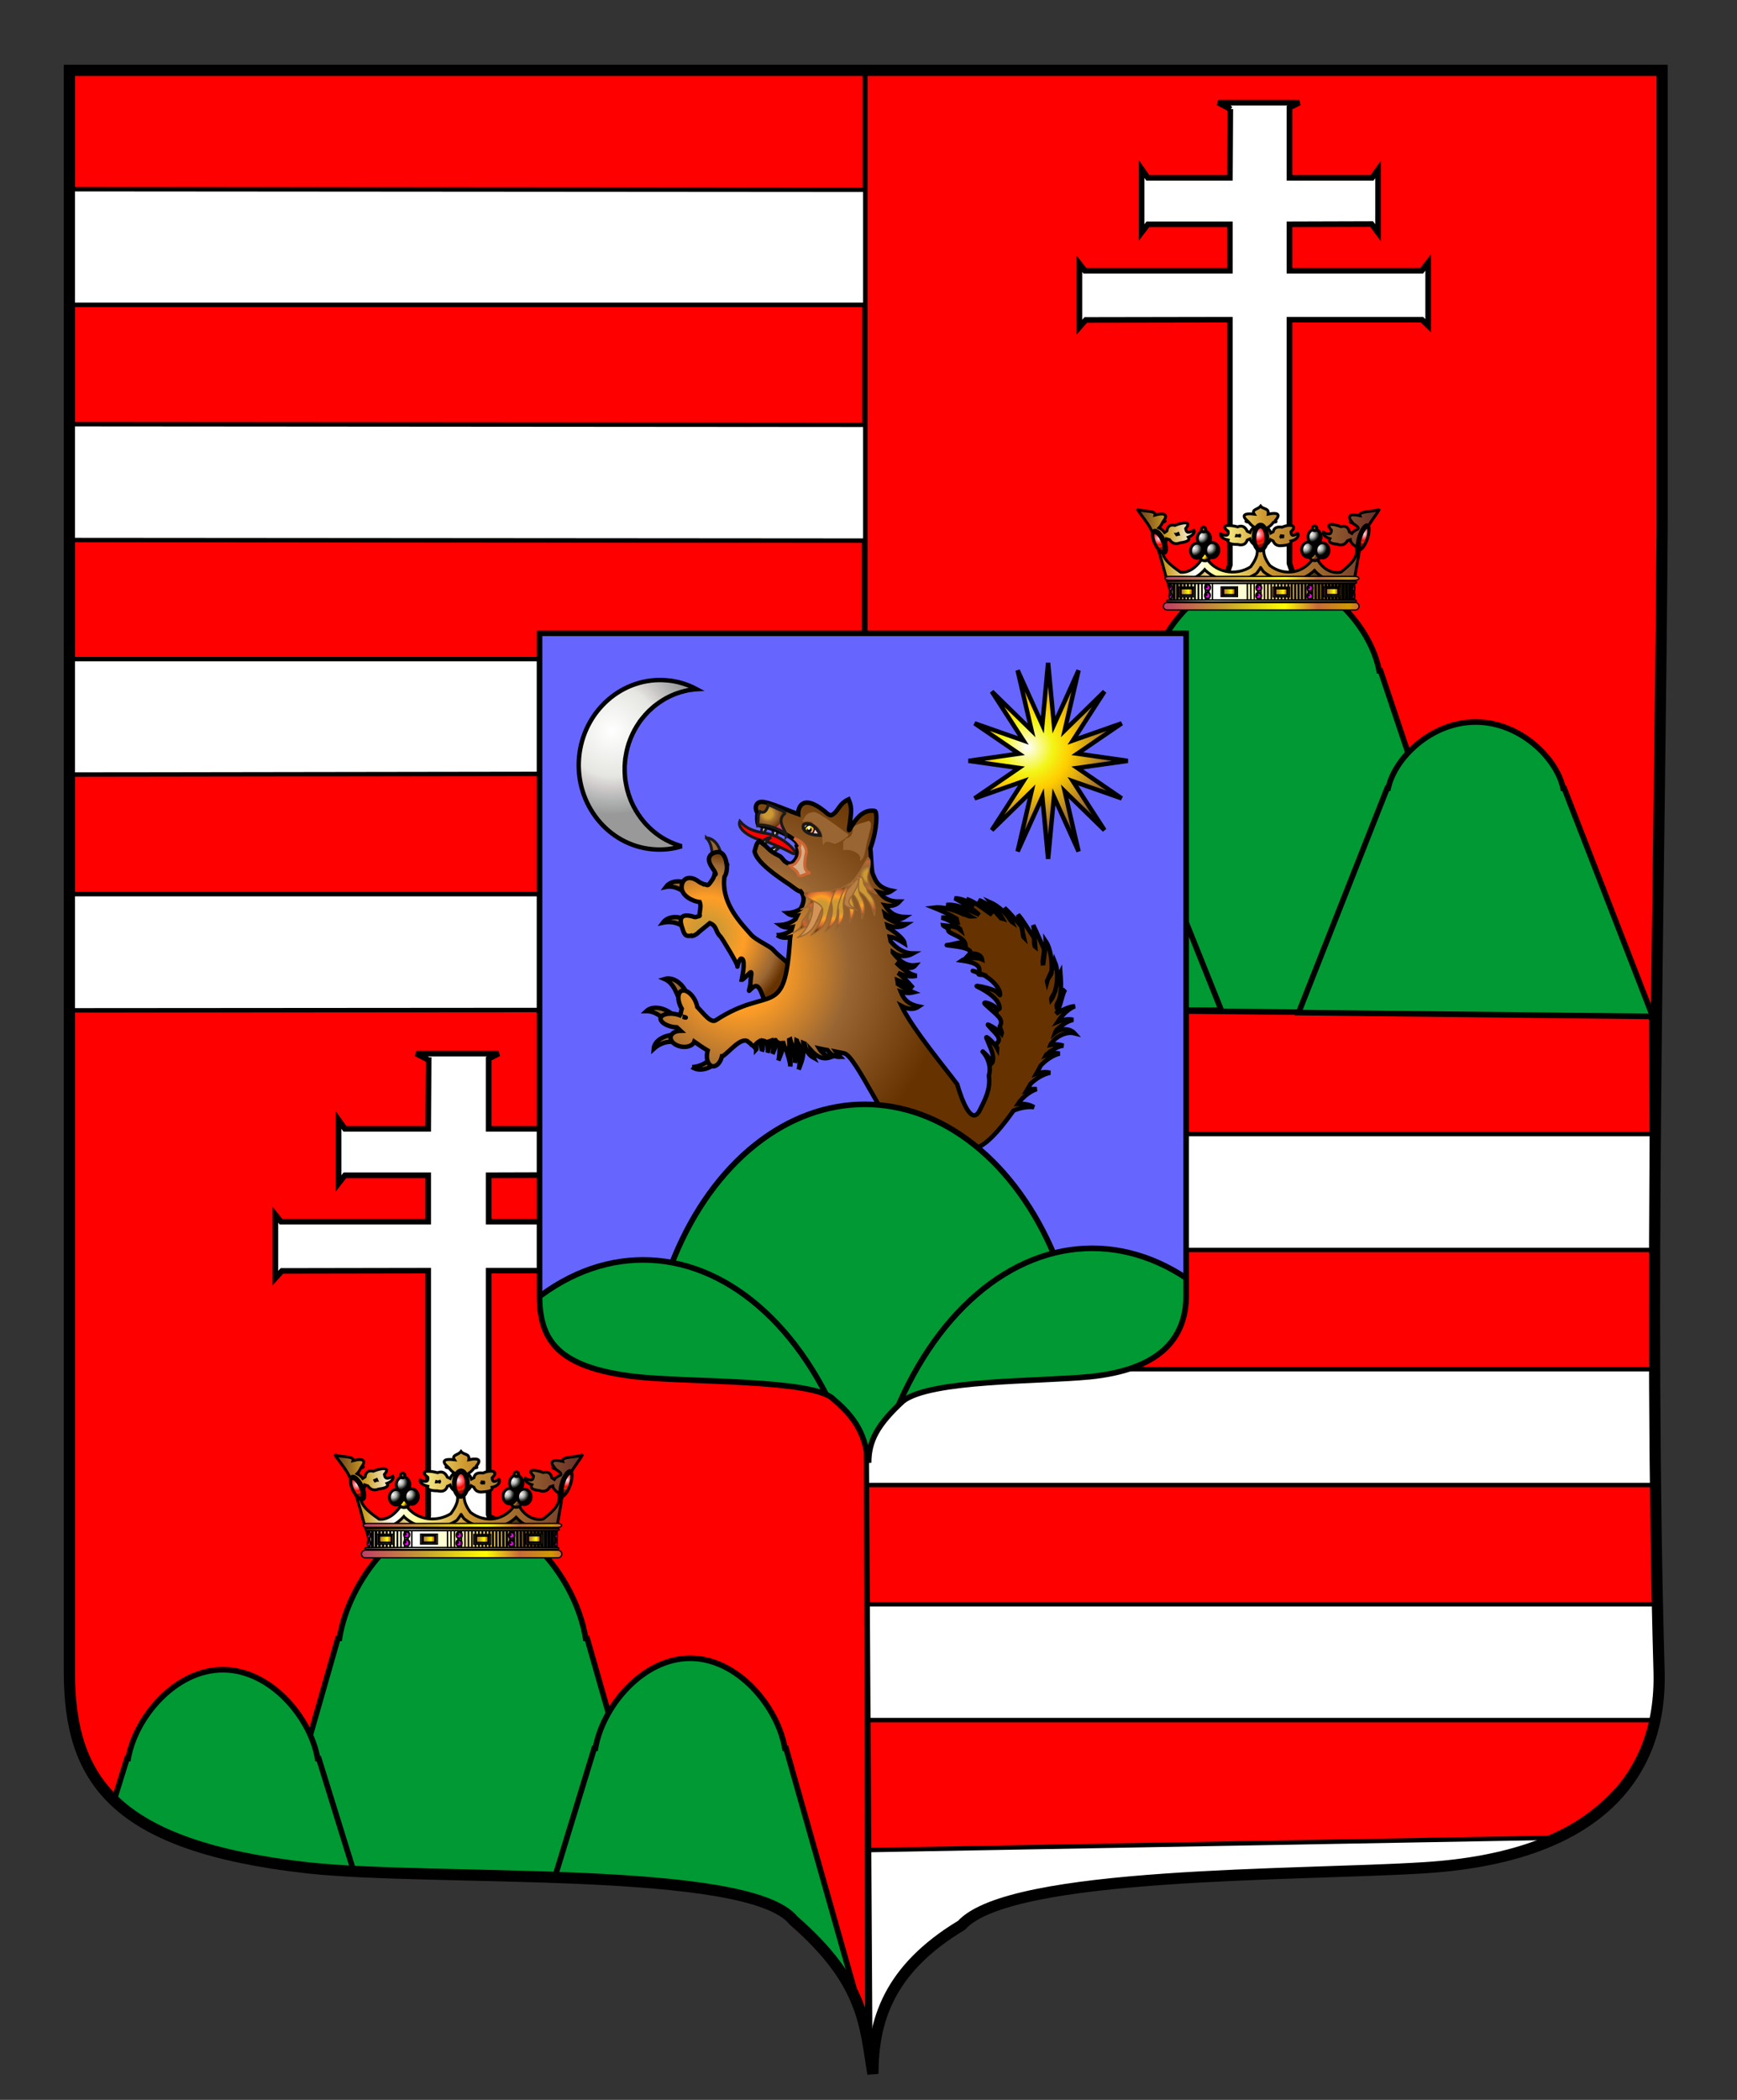 <svg style="image-rendering:optimizeQuality;text-rendering:geometricPrecision;shape-rendering:geometricPrecision" xmlns="http://www.w3.org/2000/svg" fill-rule="evenodd" height="580" width="480" xmlns:xlink="http://www.w3.org/1999/xlink" viewBox="433.333 433.333 20800 25133.333"><rect x="433.333" y="433.333" width="20800" height="25133.333" fill="#333333" stroke="none"/><defs><radialGradient id="id30" gradientUnits="userSpaceOnUse" cy="23152" cx="12857" r="117"><stop stop-color="#fff" offset="0"/><stop stop-color="#FFC4CB" offset=".102"/><stop stop-color="red" offset=".659"/><stop stop-color="#CF3600" offset=".878"/><stop stop-color="#9F0000" offset="1"/></radialGradient><radialGradient id="id31" cx="22460" xlink:href="#id30" gradientUnits="userSpaceOnUse" cy="11828" r="115"/><radialGradient id="id32" gradientUnits="userSpaceOnUse" cy="23139" cx="12874" r="142"><stop stop-color="#ff6" offset="0"/><stop stop-color="#630" offset="1"/></radialGradient><radialGradient id="id33" cx="22477" xlink:href="#id32" gradientUnits="userSpaceOnUse" cy="11815" r="139"/><radialGradient id="id34" gradientUnits="userSpaceOnUse" cy="15285" cx="18267" r="59"><stop stop-color="#fff" offset="0"/><stop stop-color="#F3F516" offset=".302"/><stop stop-color="#FCCE00" offset=".588"/><stop stop-color="#FF9E67" offset="1"/></radialGradient><radialGradient id="id35" gradientUnits="userSpaceOnUse" cy="15229" cx="18255" r="331"><stop stop-color="#fff" offset="0"/><stop stop-color="#FFCBCE" offset=".451"/><stop stop-color="#FF9A9E" offset=".82"/><stop stop-color="#FF6A64" offset=".929"/><stop stop-color="#C82D43" offset="1"/></radialGradient><radialGradient id="id36" cx="15354" xlink:href="#id32" gradientUnits="userSpaceOnUse" cy="23080" r="155"/><radialGradient id="id37" cx="24900" xlink:href="#id32" gradientUnits="userSpaceOnUse" cy="11757" r="152"/><radialGradient id="id38" cx="15368" xlink:href="#id30" gradientUnits="userSpaceOnUse" cy="23094" r="128"/><radialGradient id="id39" cx="24914" xlink:href="#id30" gradientUnits="userSpaceOnUse" cy="11771" r="125"/><radialGradient id="id40" gradientUnits="userSpaceOnUse" cy="16221" cx="18633" r="274"><stop stop-color="#c93" offset="0"/><stop stop-color="#c93" offset=".012"/><stop stop-color="#c93" offset=".122"/><stop stop-color="#c93" offset=".278"/><stop stop-color="#FF9E26" offset=".502"/><stop stop-color="#c63" offset=".78"/><stop stop-color="#630" offset="1"/></radialGradient><radialGradient id="id41" gradientUnits="userSpaceOnUse" cy="15122" cx="17778" r="190"><stop stop-color="#c93" offset="0"/><stop stop-color="#c93" offset=".012"/><stop stop-color="#c93" offset=".122"/><stop stop-color="#c93" offset=".29"/><stop stop-color="#963" offset=".549"/><stop stop-color="#963" offset=".569"/><stop stop-color="#963" offset=".588"/><stop stop-color="#630" offset=".988"/><stop stop-color="#CC4064" offset="1"/></radialGradient><radialGradient id="id42" cx="18584" xlink:href="#id40" gradientUnits="userSpaceOnUse" cy="16248" r="275"/><radialGradient id="id43" cx="18743" xlink:href="#id40" gradientUnits="userSpaceOnUse" cy="16145" r="282"/><radialGradient id="id44" cx="18418" xlink:href="#id40" gradientUnits="userSpaceOnUse" cy="16249" r="280"/><radialGradient id="id45" cx="18853" xlink:href="#id40" gradientUnits="userSpaceOnUse" cy="16088" r="287"/><radialGradient id="id46" gradientUnits="userSpaceOnUse" cy="15858" cx="18989" r="217"><stop stop-color="#c93" offset="0"/><stop stop-color="#c93" offset=".012"/><stop stop-color="#c93" offset=".122"/><stop stop-color="#c93" offset=".278"/><stop stop-color="#963" offset=".502"/><stop stop-color="#c63" offset=".78"/><stop stop-color="#630" offset="1"/></radialGradient><radialGradient id="id47" gradientUnits="userSpaceOnUse" cy="15999" cx="18974" r="331"><stop stop-color="#c93" offset="0"/><stop stop-color="#c93" offset=".012"/><stop stop-color="#c93" offset=".122"/><stop stop-color="#c93" offset=".231"/><stop stop-color="#c93" offset=".278"/><stop stop-color="#c93" offset=".369"/><stop stop-color="#c93" offset=".412"/><stop stop-color="#c93" offset=".439"/><stop stop-color="#c93" offset=".49"/><stop stop-color="#c63" offset=".78"/><stop stop-color="#630" offset="1"/></radialGradient><radialGradient id="id48" gradientUnits="userSpaceOnUse" cy="16371" cx="18370" r="224"><stop stop-color="#c93" offset="0"/><stop stop-color="#c93" offset=".012"/><stop stop-color="#FF9E26" offset=".102"/><stop stop-color="#c93" offset=".122"/><stop stop-color="#c93" offset=".278"/><stop stop-color="#963" offset=".51"/><stop stop-color="#c63" offset=".78"/><stop stop-color="#630" offset="1"/></radialGradient><radialGradient id="id49" gradientUnits="userSpaceOnUse" cy="16997" cx="17436" r="2480"><stop stop-color="#fc0" offset="0"/><stop stop-color="#FF9E26" offset=".188"/><stop stop-color="#963" offset=".529"/><stop stop-color="#630" offset="1"/></radialGradient><radialGradient id="id50" gradientUnits="userSpaceOnUse" cy="16571" cx="17048" r="1011"><stop stop-color="#c93" offset="0"/><stop stop-color="#c93" offset=".071"/><stop stop-color="#c93" offset=".141"/><stop stop-color="#FF9E26" offset=".451"/><stop stop-color="#963" offset=".839"/><stop stop-color="#630" offset=".988"/><stop stop-color="#630" offset="1"/></radialGradient><radialGradient id="id51" gradientUnits="userSpaceOnUse" cy="14131" cx="15909" r="1015"><stop stop-color="#fff" offset="0"/><stop stop-color="#E5E5E1" offset=".541"/><stop stop-color="#CCC8C8" offset=".69"/><stop stop-color="#B2B4B4" offset=".82"/><stop stop-color="#999" offset=".988"/><stop stop-color="#999" offset="1"/></radialGradient><radialGradient id="id52" gradientUnits="userSpaceOnUse" cy="23029" cx="13389" r="29"><stop stop-color="#fff" offset="0"/><stop stop-color="#F3F516" offset=".169"/><stop stop-color="#FCCE00" offset=".322"/><stop stop-color="#633" offset="1"/></radialGradient><radialGradient id="id53" cx="14727" xlink:href="#id52" gradientUnits="userSpaceOnUse" cy="23353" r="59"/><radialGradient id="id54" cx="14749" xlink:href="#id52" gradientUnits="userSpaceOnUse" cy="23012" r="29"/><radialGradient id="id55" cx="22980" xlink:href="#id52" gradientUnits="userSpaceOnUse" cy="11707" r="29"/><radialGradient id="id56" cx="24287" xlink:href="#id52" gradientUnits="userSpaceOnUse" cy="12024" r="58"/><radialGradient id="id57" cx="24309" xlink:href="#id52" gradientUnits="userSpaceOnUse" cy="11691" r="29"/><radialGradient id="id58" gradientUnits="userSpaceOnUse" cy="23365" cx="13394" r="59"><stop stop-color="#fff" offset="0"/><stop stop-color="#F3F516" offset=".302"/><stop stop-color="#FCCE00" offset=".588"/><stop stop-color="#633" offset="1"/></radialGradient><radialGradient id="id59" cx="22985" xlink:href="#id58" gradientUnits="userSpaceOnUse" cy="12036" r="58"/><radialGradient id="id60" gradientUnits="userSpaceOnUse" cy="23789" cx="13161" r="82"><stop stop-color="#fff" offset="0"/><stop stop-color="#CFFFD5" offset=".129"/><stop stop-color="#8FFF9A" offset=".349"/><stop stop-color="#5BCE62" offset=".49"/><stop stop-color="#063" offset="1"/></radialGradient><radialGradient id="id61" cx="13683" xlink:href="#id60" gradientUnits="userSpaceOnUse" cy="23788" r="82"/><radialGradient id="id62" cx="14320" xlink:href="#id60" gradientUnits="userSpaceOnUse" cy="23791" r="82"/><radialGradient id="id63" cx="14944" xlink:href="#id60" gradientUnits="userSpaceOnUse" cy="23787" r="82"/><radialGradient id="id64" cx="22757" xlink:href="#id60" gradientUnits="userSpaceOnUse" cy="12450" r="81"/><radialGradient id="id65" cx="23267" xlink:href="#id60" gradientUnits="userSpaceOnUse" cy="12449" r="81"/><radialGradient id="id66" cx="23890" xlink:href="#id60" gradientUnits="userSpaceOnUse" cy="12452" r="81"/><radialGradient id="id67" cx="24499" xlink:href="#id60" gradientUnits="userSpaceOnUse" cy="12448" r="81"/><radialGradient id="id68" gradientUnits="userSpaceOnUse" cy="23272" cx="13290" r="93"><stop stop-color="#fff" offset="0"/><stop stop-color="#E5E5E1" offset=".129"/><stop stop-color="#CCC8C8" offset=".29"/><stop stop-color="#B2B4B4" offset=".439"/><stop stop-color="#464D43" offset=".749"/><stop offset="1"/></radialGradient><radialGradient id="id69" cx="13373" xlink:href="#id68" gradientUnits="userSpaceOnUse" cy="23121" r="93"/><radialGradient id="id70" cx="13475" xlink:href="#id68" gradientUnits="userSpaceOnUse" cy="23264" r="93"/><radialGradient id="id71" cx="14651" xlink:href="#id68" gradientUnits="userSpaceOnUse" cy="23259" r="93"/><radialGradient id="id72" cx="14728" xlink:href="#id68" gradientUnits="userSpaceOnUse" cy="23103" r="93"/><radialGradient id="id73" cx="14825" xlink:href="#id68" gradientUnits="userSpaceOnUse" cy="23267" r="93"/><radialGradient id="id74" cx="22883" xlink:href="#id68" gradientUnits="userSpaceOnUse" cy="11945" r="91"/><radialGradient id="id75" cx="22964" xlink:href="#id68" gradientUnits="userSpaceOnUse" cy="11798" r="91"/><radialGradient id="id76" cx="23064" xlink:href="#id68" gradientUnits="userSpaceOnUse" cy="11937" r="91"/><radialGradient id="id77" cx="24213" xlink:href="#id68" gradientUnits="userSpaceOnUse" cy="11932" r="91"/><radialGradient id="id78" cx="24288" xlink:href="#id68" gradientUnits="userSpaceOnUse" cy="11779" r="91"/><radialGradient id="id79" cx="24383" xlink:href="#id68" gradientUnits="userSpaceOnUse" cy="11940" r="91"/><radialGradient id="id80" gradientUnits="userSpaceOnUse" cy="14326" cx="20886" r="1173"><stop stop-color="#fff" offset="0"/><stop stop-color="#F3F516" offset=".259"/><stop stop-color="#fc0" offset=".439"/><stop stop-color="#963" offset=".851"/><stop stop-color="#330" offset="1"/></radialGradient><radialGradient id="id81" cx="14061" xlink:href="#id32" gradientUnits="userSpaceOnUse" cy="23089" r="164"/><radialGradient id="id82" cx="23636" xlink:href="#id32" gradientUnits="userSpaceOnUse" cy="11766" r="160"/><radialGradient id="id83" cx="14071" xlink:href="#id30" gradientUnits="userSpaceOnUse" cy="23100" r="136"/><radialGradient id="id84" cx="23646" xlink:href="#id30" gradientUnits="userSpaceOnUse" cy="11776" r="133"/><linearGradient id="id8" y2="23918" gradientUnits="userSpaceOnUse" x2="15275" y1="23918" x1="12955"><stop stop-color="#623620" offset="0"/><stop stop-color="#CC9E20" offset=".122"/><stop stop-color="#fff" offset=".239"/><stop stop-color="#CF9A30" offset=".522"/><stop stop-color="#662D29" offset="1"/></linearGradient><linearGradient id="id9" y2="23690" xlink:href="#id8" gradientUnits="userSpaceOnUse" x2="15279" y1="23690" x1="12960"/><linearGradient id="id10" y2="12576" xlink:href="#id8" gradientUnits="userSpaceOnUse" x2="24823" y1="12576" x1="22556"/><linearGradient id="id11" y2="12353" xlink:href="#id8" gradientUnits="userSpaceOnUse" x2="24827" y1="12353" x1="22560"/><linearGradient id="id12" y2="23280" gradientUnits="userSpaceOnUse" x2="15561" y1="23280" x1="12590"><stop stop-color="#623620" offset="0"/><stop stop-color="#CC9E20" offset=".122"/><stop stop-color="#fff" offset=".239"/><stop stop-color="#ff9" offset=".329"/><stop stop-color="#CF9A30" offset=".522"/><stop stop-color="#662D29" offset="1"/></linearGradient><linearGradient id="id13" y2="11953" xlink:href="#id12" gradientUnits="userSpaceOnUse" x2="25102" y1="11953" x1="22199"/><linearGradient id="id14" y2="23395" gradientUnits="userSpaceOnUse" x2="15145" y1="23395" x1="13069"><stop stop-color="#DBCE6A" offset="0"/><stop stop-color="#CC9E20" offset=".122"/><stop stop-color="#fff" offset=".239"/><stop stop-color="#ff9" offset=".329"/><stop stop-color="#CF9A30" offset=".522"/><stop offset="1"/></linearGradient><linearGradient id="id15" y2="12065" xlink:href="#id14" gradientUnits="userSpaceOnUse" x2="24696" y1="12065" x1="22668"/><linearGradient id="id16" y2="23806" gradientUnits="userSpaceOnUse" x2="15255" y1="23806" x1="13003"><stop stop-color="#D59700" offset="0"/><stop stop-color="#FDFFCB" offset=".122"/><stop stop-color="#fff" offset=".251"/><stop stop-color="#FDFFCB" offset=".412"/><stop stop-color="#E4BF4E" offset=".651"/><stop stop-color="#C89A20" offset=".812"/><stop stop-color="#9C6400" offset="1"/></linearGradient><linearGradient id="id17" y2="12467" xlink:href="#id16" gradientUnits="userSpaceOnUse" x2="24803" y1="12467" x1="22603"/><linearGradient id="id18" y2="23983" gradientUnits="userSpaceOnUse" x2="12912" y1="23983" x1="15311"><stop stop-color="#CF643D" offset="0"/><stop stop-color="#CF9A00" offset=".051"/><stop stop-color="#C86A3A" offset=".212"/><stop stop-color="#ff0" offset=".38"/><stop stop-color="#C59E30" offset=".69"/><stop stop-color="#C24064" offset=".988"/><stop stop-color="#C24764" offset="1"/></linearGradient><linearGradient id="id19" y2="23641" xlink:href="#id18" gradientUnits="userSpaceOnUse" x2="12933" y1="23641" x1="15309"/><linearGradient id="id20" y2="23807" xlink:href="#id18" gradientUnits="userSpaceOnUse" x2="13098" y1="23807" x1="13299"/><linearGradient id="id21" y2="23805" xlink:href="#id18" gradientUnits="userSpaceOnUse" x2="13620" y1="23805" x1="13821"/><linearGradient id="id22" y2="23808" xlink:href="#id18" gradientUnits="userSpaceOnUse" x2="14258" y1="23808" x1="14459"/><linearGradient id="id23" y2="23804" xlink:href="#id18" gradientUnits="userSpaceOnUse" x2="14881" y1="23804" x1="15082"/><linearGradient id="id24" y2="12640" xlink:href="#id18" gradientUnits="userSpaceOnUse" x2="22514" y1="12640" x1="24858"/><linearGradient id="id25" y2="12306" xlink:href="#id18" gradientUnits="userSpaceOnUse" x2="22534" y1="12306" x1="24856"/><linearGradient id="id26" y2="12467" xlink:href="#id18" gradientUnits="userSpaceOnUse" x2="22696" y1="12467" x1="22892"/><linearGradient id="id27" y2="12466" xlink:href="#id18" gradientUnits="userSpaceOnUse" x2="23206" y1="12466" x1="23402"/><linearGradient id="id28" y2="12469" xlink:href="#id18" gradientUnits="userSpaceOnUse" x2="23829" y1="12469" x1="24026"/><linearGradient id="id29" y2="12465" xlink:href="#id18" gradientUnits="userSpaceOnUse" x2="24438" y1="12465" x1="24635"/><style>.str3,.str4,.str7{stroke:#000;stroke-width:15}.str4,.str7{stroke:#963}.str4{stroke:#000}.str2,.str6{stroke:#000;stroke-width:34}.str6{stroke:#191919}.str0{stroke:#000;stroke-width:53}.str1,.str5{stroke:#000;stroke-width:67}.str5{stroke-width:134}.fil1{fill:none}.fil7{fill:#000}.fil2{fill:#093}.fil71{fill:#963}.fil20{fill:#cc3}.fil0{fill:red}.fil21{fill:#f0f}.fil3{fill:#fff}</style></defs><g id="Warstwa_x0020_1" transform="translate(-8150 -4950)"><defs><clipPath id="id0"><path d="M28487 11702c-33 4563-164 9126-37 13689 35 1291-800 2220-2806 2347-1510 96-4962 41-5547 689-876 527-1060 1146-1061 1778-97-568-87-1085-950-1835-538-671-4325-463-5829-632-2314-261-2843-1056-2843-2347V6226h19073v5476z"/></clipPath><mask id="id1"><defs><radialGradient id="id2" gradientUnits="userSpaceOnUse" cy="10258" cx="12505" r="40123"><stop stop-opacity="0" stop-color="#fff" offset="0"/><stop stop-opacity=".502" stop-color="#fff" offset=".659"/><stop stop-color="#fff" offset="1"/></radialGradient></defs><path fill="url(#id2)" d="M9485 6251h19073v23899H9485z"/></mask></defs><path fill="#fff" d="M28487 11702c-33 4563-164 9126-37 13689 35 1291-800 2220-2806 2347-1510 96-4962 41-5547 689-876 527-1060 1146-1061 1778-97-568-87-1085-950-1835-538-671-4325-463-5829-632-2314-261-2843-1056-2843-2347V6226h19073v5476z"/><g style="clip-path:url(#id0)"><path class="fil0 str0" d="M18925 25971h11914c76 0 139 55 139 122v1183c0 67-118 37-167 38l-11899 214c-76 1-127-185-127-252v-1183c0-67 63-122 140-122zM18841 20344h12163v1427H18841zM18869 23158h12122v1427H18869zM18950 17465h11957v1492H18950z"/><path class="fil0 str0" d="m18931 17469-9565 7-29 8782c1655 3732 9114-663 9668 3756l-74-12545zM28315 6217h-9333c-20 0-37 18-37 40v11166c0 22 17 40 37 40h9556c21 0-51 5-51-18V6257c0-22-151-40-172-40z"/><path class="fil1 str0" d="m18944 17462 9409 7 74 8604c-1656 3732-8903-284-9457 4134l-26-12745z"/><path class="fil0 str0" d="m6936 6219 12003 9v1427l-12003-9V6219zM6923 9032h12012v1436l-12012-9V9032zM6909 11845l12022 9v1418H6909v-1427zM6896 14658l12031-18v1445H6896v-1427z"/><path class="fil2 str1" d="M23737 12233c-686 0-1258 637-1361 1180h-16l-1378 4053 5511 56-1378-4109h-16c-103-543-675-1180-1362-1180zM14122 23492c-743 0-1363 809-1474 1500h-18l-1491 5223h5967l-1492-5223h-18c-111-691-730-1500-1474-1500z"/><path class="fil2 str1" d="M21088 14070c-529 0-969 409-1048 758h-13l-1060 2638 4241 9-1060-2647h-13c-79-349-519-758-1047-758zM11252 25368c-572 0-1049 574-1134 1064h-14l-1148 3705h4593l-1148-3705h-14c-85-490-562-1064-1135-1064zM26254 14025c-529 0-969 428-1048 793h-12l-1060 2685 4240 46-1060-2731h-13c-78-365-519-793-1047-793zM16848 25231c-573 0-1050 582-1135 1078h-14l-1148 3754 4469-136-1024-3618h-14c-85-496-562-1078-1134-1078z"/><path class="fil3 str1" d="m13716 18071-5 823h-998l-75-106v759l76-97h997v556h-1763l-67-84v759l78-86 1752-3v2935l-84 243h899l-91-261v-2917h1611l75 73v-759l-77 100h-1609v-556l999-3 78 105v-759l-73 101h-1004v-839l120-61h-988l149 77zM23316 6689l-5 823h-983l-74-106v759l75-97h982v556h-1737l-65-84v759l76-86 1726-3v2934l-83 244h886l-90-261V9210h1587l74 72v-758l-77 100h-1584v-556l984-3 77 104v-758l-72 101h-989v-840l118-60h-973l147 77z"/><path class="str2" d="M12870 23355c0 1 1 1 1 2-27-93-56-181-86-263-43-114-139-215-195-303 44 38 240 12 220 75 126-34 156 1 108 68 26 6 25 8-14 22-9 18-24 46-45 66 27 13 51 33 68 57l28-19c10-66 48-79 99-68 70-30 221-64 132 39 8 61 44 53 101 22 9 16 5 56-69 85 24 33-9 56-99 67-62 26-102 4-131-38l-36-11c0 36-18 68-47 88-34 145 94 234 218 322 93 9 197-46 295-213 110 229 388 260 564 147 63-86 108-173 64-262-35-16-62-45-73-80l-32 14c-16 46-49 72-118 55-91 0-130-19-117-55-81-19-97-57-92-74 65 24 102 27 92-34-118-90 40-76 117-54 47-18 88-10 118 54l33 15c9-26 27-49 51-64-27-17-51-43-64-60-44-9-45-11-22-20-66-59-47-97 86-80-38-59 48-56 79-99 33 43 106 21 93 99 141-30 144 17 86 80-7 7 44 11-22 20-17 22-35 43-64 60l-9 9c19 16 34 37 41 62l29-15c12-58 57-63 109-57 101-44 195-22 109 57 2 61 36 49 83 18 16 19 5 77-83 95 12 33-27 51-109 56-58 8-92-14-109-56l-33-18c-13 34-41 61-76 74-25 89 13 170 68 244 166 130 428 115 558-131 53 149 186 240 314 211 108-86 224-178 182-313-31-18-64-47-68-83l-35 12c-26 43-64 66-128 43-90-9-109-34-88-69-76-26-87-61-78-77 59 29 95 34 98-27-97-100 44-70 116-42 50-13 89-1 104 64l30 19c15-26 48-41 75-54 21-24-46-54-62-71-40-12-41-14-16-21-53-65-26-101 102-72-24-62 199-43 240-82-41 84-144 187-177 302-24 82-63 176-83 268 3-5 5-10 7-15l-81 456-2226 2-43-149h-4c-17-65-35-128-52-190l-32-110z" style="fill:url(#id12)"/><path class="str2" d="m14100 23145-13-5-1-1-1-1-2-1-1-1-1-1-1-1h-1l-1-1v-1l-1-1-1-1v-1l-1-1v-1l-2-7 2-6v-1l1-1 40-10 4 3 1 1v1h1l1 1v1h1v1l1 1v1l1 1v2l2 6-2 7-1 1v1l-1 1-1 1v1l-1 1-1 1-1 1h-1l-1 1-2 1-1 1h-1l-1 1-13 5zm-252-28-2 5-10-2h-6l17-6 1 3zm-24 3h-14l1-4 13 4zm528 13 4-13 20 2 1 2-1 9h-3l-15 1h-5l-1-1zm-247 376 3 5 6 9 5 8 6 8 15 21 31 23 21 14 22 13 22 11 23 11 23 9 23 8 24 7 24 6 25 4 25 3 25 2h25l25-1 25-2 25-4 25-5 25-7 25-8 24-9 24-12 24-12 23-14 22-16 22-17 20-19 2-2 2 2 12 13 12 12 13 12 13 11 14 11 14 10 15 9 15 9 15 8 16 7 16 6 16 6 17 5 17 4 17 4 17 2 18 2h36l18-2 17-2 41-8 10-8-7 40-2057 2-12-40 16 12 41 3h27l14-1 13-1 14-2 14-3 14-3 14-4 13-5 14-5 13-6 13-6 13-7 13-8 13-8 13-9 12-9 12-10 12-10 12-11 12-12 12-12 6-7 3 4 21 19 21 17 22 15 22 14 24 13 23 11 24 10 25 9 24 7 25 6 25 4 26 4 25 2 25 1 25-1 25-1 25-3 25-4 24-5 25-6 24-7 23-8 23-10 23-11 22-12 37-22 19-26 6-9 7-9 6-9 6-10 6-8zm-1033-408 20-9 4 9h-3l-17 7-4-7z" style="fill:url(#id14)"/><path class="str3" style="fill:url(#id16)" d="M13003 23705h2252v202h-2252z"/><path class="fil7 str3" d="M12989 23704h21v200h-21z"/><path class="fil7 str4" d="M13052 23704h-19v199h19v-199zM13093 23704h-16v199h16v-199zM13135 23704h-15v199h15v-199zM13177 23705h-13v198h13v-198zM13219 23705h-11v198h11v-198zM13261 23705h-9v198h9v-198zM13303 23705h-8v198h8v-198zM13345 23706h-6v197h6v-197zM13387 23706h-4v197h4v-197zM13429 23706h-2v197h2v-197zM13471 23707v196-196zM13513 23707h2v196h-2z"/><path class="fil7 str3" d="M15225 23912h26l-1-201h-26l1 201z"/><path class="fil7 str4" d="M15183 23912h26c0-67-1-134-1-202h-25v202zM15142 23912h25c-1-68-1-135-1-202h-25c1 67 1 135 1 202zM15101 23911h23v-201h-24c0 67 0 134 1 201zM15059 23911h23c0-67 0-134-1-201h-22v201zM15018 23911h22c0-67-1-134-1-201h-22c1 67 1 134 1 201zM14977 23911h21c-1-67-1-134-1-201h-21c0 67 1 134 1 201zM14936 23911h19v-202h-20c0 67 0 135 1 202zM14894 23911h19c0-68 0-135-1-202h-19c1 67 1 134 1 202zM14853 23910h18c0-67-1-134-1-201h-18c0 67 1 134 1 201zM14812 23910h17c-1-67-1-134-1-201h-17c0 67 0 134 1 201zM14770 23910h17c-1-67-1-134-1-201h-17c1 67 1 134 1 201zM14729 23910h15c0-67 0-134-1-202h-15c0 68 1 135 1 202zM14688 23910h14c0-67-1-135-1-202h-14c0 67 0 135 1 202zM14646 23910h14c0-68-1-135-1-202h-13v202zM14605 23909h13c-1-67-1-134-1-201h-13c0 67 1 134 1 201zM14564 23909h11c0-67 0-134-1-201h-11c0 67 0 134 1 201zM14522 23909h11c0-67 0-134-1-201h-10v201zM14481 23909h10c0-67-1-134-1-202h-10c1 68 1 135 1 202zM14440 23909h9c-1-67-1-135-1-202h-9c0 67 0 135 1 202zM14398 23908h8v-201h-8v201zM14357 23908h7c0-67 0-134-1-201h-7c1 67 1 134 1 201zM14316 23908h6c0-67-1-134-1-201h-6c0 67 1 134 1 201zM14274 23908h6c-1-67-1-134-1-201h-5v201zM14233 23908h4v-202h-5c1 68 1 135 1 202zM14192 23908h3c0-68 0-135-1-202h-3c0 67 1 134 1 202zM14151 23907h2c0-67-1-134-1-201h-2c0 67 0 134 1 201zM14109 23907h2c-1-67-1-134-1-201h-2c1 67 1 134 1 201zM14068 23907v-201h-1c0 67 1 134 1 201zM14027 23907h-1c0-67 0-134-1-202h1c0 68 0 135 1 202zM13985 23907h-1c0-67-1-135-1-202h1c1 67 1 135 1 202zM13944 23907h-2l-1-202h2l1 202z"/><path class="str3" style="fill:url(#id21)" d="M13620 23746h201v118h-201z"/><path class="str3" style="fill:url(#id22)" d="M14258 23749h201v118h-201z"/><path class="str3" style="fill:url(#id23)" d="M14881 23745h201v118h-201z"/><path class="str3" style="fill:url(#id20)" d="M13098 23747h201v118h-201z"/><path class="str3" d="M13638 23758h165v92h-165v-92zm13 9h139v73h-139v-73zm-13-9 13 9m-13 83 13-10m152 10-13-10m13-82-13 9m7-5" style="fill:url(#id61)"/><path class="str3" d="M14276 23761h165v92h-165v-92zm13 9h139v73h-139v-73zm-13-9 13 9m-13 83 13-10m152 10-13-10m13-82-13 9m7-5" style="fill:url(#id62)"/><path class="str3" d="M14899 23757h165v92h-165v-92zm13 9h140v73h-140v-73zm-13-9 13 9m-13 83 13-10m152 10-12-10m12-82-12 9m6-5" style="fill:url(#id63)"/><path class="str3" d="M13116 23759h165v92h-165v-92zm13 9h140v74h-140v-74zm-13-9 13 9m-13 83 13-9m152 9-12-9m12-83-12 9m6-5" style="fill:url(#id60)"/><path class="str3" d="M12972 23678h2295c7 0 12 2 12 4v15c0 2-5 4-12 4h-2295c-7 0-12-2-12-4v-15c0-2 5-4 12-4z" style="fill:url(#id9)"/><path class="str3" d="M12968 23906h2294c7 0 13 2 13 4v15c0 2-6 4-13 4h-2294c-7 0-13-2-13-4v-15c0-2 6-4 13-4z" style="fill:url(#id8)"/><path class="str3" d="M12957 23938h2309c24 0 45 20 45 45s-21 46-45 46h-2309c-24 0-45-21-45-46s21-45 45-45z" style="fill:url(#id18)"/><path class="str3" d="M12978 23617h2286c25 0 45 11 45 24s-20 24-45 24h-2286c-25 0-45-11-45-24s20-24 45-24z" style="fill:url(#id19)"/><ellipse cy="23753" cx="13454" rx="36" class="fil20 str3" ry="41"/><ellipse cy="23758" cx="13001" rx="19" class="fil20 str3" ry="41"/><ellipse cy="23757" cx="14082" rx="36" class="fil20 str3" ry="41"/><ellipse cy="23761" cx="14709" rx="36" class="fil20 str3" ry="41"/><ellipse cy="23759" cx="15242" rx="16" class="fil20 str3" ry="41"/><ellipse cy="23850" cx="13453" rx="36" class="fil20 str3" ry="41"/><ellipse cy="23854" cx="13000" rx="19" class="fil20 str3" ry="41"/><ellipse cy="23853" cx="14080" rx="36" class="fil20 str3" ry="41"/><ellipse cy="23857" cx="14708" rx="36" class="fil20 str3" ry="41"/><ellipse cy="23855" cx="15241" rx="16" class="fil20 str3" ry="41"/><ellipse cy="23754" cx="13454" rx="29" class="fil21 str3" ry="34"/><ellipse cy="23759" cx="13000" rx="16" class="fil21 str3" ry="34"/><ellipse cy="23758" cx="14081" rx="29" class="fil21 str3" ry="34"/><ellipse cy="23761" cx="14709" rx="29" class="fil21 str3" ry="34"/><ellipse cy="23760" cx="15242" rx="13" class="fil21 str3" ry="34"/><ellipse cy="23851" cx="13452" rx="29" class="fil21 str3" ry="34"/><ellipse cy="23855" cx="13000" rx="16" class="fil21 str3" ry="34"/><ellipse cy="23854" cx="14080" rx="29" class="fil21 str3" ry="34"/><ellipse cy="23858" cx="14707" rx="29" class="fil21 str3" ry="34"/><ellipse cy="23856" cx="15241" rx="13" class="fil21 str3" ry="34"/><ellipse cy="23746" cx="13442" rx="5" class="fil3 str4" ry="9"/><ellipse cy="23750" cx="12994" rx="3" class="fil3 str4" ry="9"/><ellipse cy="23749" cx="14069" rx="5" class="fil3 str4" ry="9"/><ellipse cy="23753" cx="14697" rx="5" class="fil3 str4" ry="9"/><ellipse cy="23751" cx="15237" rx="2" class="fil3 str4" ry="9"/><ellipse cy="23842" cx="13440" rx="5" class="fil3 str4" ry="9"/><ellipse cy="23847" cx="12993" rx="3" class="fil3 str4" ry="9"/><ellipse cy="23846" cx="14068" rx="5" class="fil3 str4" ry="9"/><ellipse cy="23849" cx="14695" rx="5" class="fil3 str4" ry="9"/><ellipse cy="23848" cx="15236" rx="2" class="fil3 str4" ry="9"/><path class="str2" d="M14102 22977c-50 2-90 78-90 168s41 162 90 160c50-2 90-78 90-168s-41-162-90-160z" style="fill:url(#id81)"/><path class="str2" d="M15412 22985c-29-8-76 55-104 140s-27 161 2 169c29 7 76-56 104-141s27-161-2-168z" style="fill:url(#id36)"/><path class="str2" d="M12805 23052c34-7 90 51 123 129 34 77 33 147-2 154s-90-51-124-129c-33-78-32-147 3-154z" style="fill:url(#id32)"/><path class="str2" d="M14101 23010c-37 2-67 64-67 139 0 74 31 134 68 132 37-1 67-64 67-138 0-75-31-135-68-133z" style="fill:url(#id83)"/><path class="str2" d="M15414 23015c-22-6-59 47-82 118-23 70-24 132-2 138 21 6 58-47 81-118 23-70 25-132 3-138z" style="fill:url(#id38)"/><path class="str2" d="M12802 23080c26-6 70 43 98 107 28 65 29 122 3 127s-70-43-98-108c-27-64-29-121-3-126z" style="fill:url(#id30)"/><ellipse cy="23378" cx="14766" rx="59" class="str2" ry="46" style="fill:url(#id53)"/><ellipse cy="23291" cx="14688" rx="81" class="str2" ry="93" style="fill:url(#id71)"/><ellipse cy="23299" cx="14862" rx="81" class="str2" ry="93" style="fill:url(#id73)"/><ellipse cy="23134" cx="14765" rx="81" class="str2" ry="93" style="fill:url(#id72)"/><ellipse cy="23381" cx="13422" rx="59" class="str2" ry="46" style="fill:url(#id58)"/><ellipse cy="23153" cx="13410" rx="81" class="str2" ry="93" style="fill:url(#id69)"/><ellipse cy="23296" cx="13512" rx="81" class="str2" ry="93" style="fill:url(#id70)"/><ellipse cy="23304" cx="13327" rx="81" class="str2" ry="93" style="fill:url(#id68)"/><ellipse cy="23028" cx="14767" rx="26" class="str2" ry="29" style="fill:url(#id54)"/><ellipse cy="23044" cx="13406" rx="26" class="str2" ry="29" style="fill:url(#id52)"/><path class="str2" d="M22473 12026c0 1 0 1 1 2-27-91-55-177-85-257-41-111-135-210-190-296 43 37 234 11 215 73 123-33 152 1 106 66 25 6 24 8-15 22-8 17-23 45-43 65 26 12 50 32 67 56l27-19c10-64 47-78 97-66 68-30 215-63 128 38 8 59 43 52 99 21 9 16 5 54-67 82 23 34-9 56-97 67-61 24-99 4-128-38l-35-10c-1 35-18 66-47 85-32 142 93 229 214 315 91 9 193-45 289-208 106 224 379 254 550 144 62-85 106-170 62-257-33-15-60-43-70-78l-32 14c-16 45-47 70-115 53-89 0-127-17-114-53-80-18-95-56-91-72 64 23 101 26 91-33-116-88 39-74 114-53 46-18 86-10 115 53l33 15c9-26 26-48 49-64-26-16-49-42-63-58-42-9-43-11-20-19-65-58-47-95 84-79-37-58 46-55 77-96 32 42 103 20 90 96 139-29 141 17 84 79-7 6 43 11-21 19-16 21-34 42-63 59l-8 8c19 16 33 37 40 61l28-15c12-56 56-61 107-55 99-43 190-22 106 55 2 60 35 48 81 18 16 19 6 75-81 93 12 32-27 50-106 55-57 8-90-14-107-55l-32-17c-13 33-40 59-74 72-25 87 13 166 66 238 163 127 418 112 545-128 52 146 182 235 307 207 106-85 219-175 178-307-31-17-63-45-66-81l-34 12c-26 42-63 65-125 42-89-8-107-33-86-67-75-26-85-60-77-76 58 28 93 34 96-26-95-98 43-69 113-41 49-13 87-1 102 63l29 18c15-25 47-40 73-53 21-23-44-52-60-69-39-12-40-14-16-21-52-63-25-98 100-70-24-61 195-42 234-80-40 82-141 183-173 295-23 80-61 172-80 262l6-15-79 446-2175 2-43-146-3 1c-17-64-34-126-51-187l-31-107z" style="fill:url(#id13)"/><path class="str2" d="m23674 11821-12-6h-1l-1-1-2-1-1-1-1-1h-1l-1-1v-1l-1-1-1-1v-1l-1-1v-1l-1-1-2-7 2-6h1v-2l39-10 4 4 1 1h1v1l1 1 1 1v1h1v2h1v2l2 7-2 6-1 1v1l-1 1-1 1v1l-1 1-1 1-1 1h-1l-1 1-1 1-1 1h-2l-1 1-13 5zm-245-28-2 6-11-2-5-1 17-5 1 2zm-24 3h-14l1-3 13 3zm516 13 4-13 20 2v2l-1 9h-3l-15 1-4 1-1-2zm-242 367 4 6 5 8 6 8 5 8 15 20 30 23 21 13 21 13 22 11 22 10 22 10 23 8 24 6 23 6 24 4 24 3 25 2h24l25-1 25-2 24-4 25-5 24-6 24-8 24-10 23-11 23-12 23-14 21-15 22-17 20-18 2-2 1 1 12 13 12 12 13 12 13 11 13 10 14 10 14 9 15 8 15 8 15 7 16 7 16 5 16 5 17 4 16 3 17 3 18 1 17 1 17-1 18-1 18-2 39-8 10-8-7 39-2010 2-11-38 15 10 39 3 14 1h13l13-1 14-1 13-2 14-3 13-3 14-4 13-4 13-6 13-5 13-7 13-6 13-8 12-8 13-8 12-10 12-9 12-10 11-11 12-11 11-12 6-7 3 4 20 18 21 17 21 15 22 14 23 12 23 11 24 10 24 8 24 7 24 6 25 4 24 4 25 2 25 1 24-1 25-1 24-3 24-3 24-5 24-6 23-7 23-9 23-9 22-11 21-11 37-22 18-25 7-9 6-9 6-9 6-9 5-9zm-1009-398 20-9 3 9h-2l-17 6-4-6z" style="fill:url(#id15)"/><path class="str3" style="fill:url(#id17)" d="M22603 12368h2201v198h-2201z"/><path class="fil7 str3" d="M22589 12367h20v195h-20z"/><path class="fil7 str4" d="M22650 12367h-18v195h18v-195zM22691 12367h-17v195h17v-195zM22732 12367h-15v195h15v-195zM22773 12368h-13v194h13v-194zM22814 12368h-11v194h11v-194zM22855 12368h-9v194h9v-194zM22896 12369h-8v193h8v-193zM22937 12369h-6v193h6v-193zM22978 12369h-4v193h4v-193zM23019 12369h-2v193h2v-193zM23060 12370v192-192zM23101 12370h2v192h-2z"/><path class="fil7 str3" d="M24774 12570h26l-1-197-26 1 1 196z"/><path class="fil7 str4" d="M24733 12570h25v-197h-25v197zM24693 12570h24c0-66 0-131-1-197h-24c0 66 1 131 1 197zM24653 12570h23c0-66-1-131-1-197h-23c0 66 0 131 1 197zM24612 12570h23c-1-66-1-132-1-197h-22v197zM24572 12570c7-1 14-1 21-1 0-65 0-131-1-196h-21c0 65 1 131 1 197zM24532 12569h20c0-65-1-131-1-197h-20c0 66 0 132 1 197zM24491 12569h20c-1-65-1-131-1-197h-20c1 66 1 132 1 197zM24451 12569h18v-197h-19c0 66 1 131 1 197zM24410 12569h18c0-66 0-131-1-197h-17v197zM24370 12569h17c0-66-1-132-1-197h-17c1 65 1 131 1 197zM24330 12568h16c-1-65-1-131-1-196h-16c0 65 0 131 1 196zM24289 12568h15c0-65 0-131-1-197h-14v197zM24249 12568h14c0-66-1-131-1-197h-14c0 66 1 132 1 197zM24209 12568h13c-1-66-1-131-1-197h-13c0 66 0 131 1 197zM24168 12568h12v-197h-13c1 66 1 131 1 197zM24128 12568h11c0-66 0-132-1-197h-11c0 65 1 131 1 197zM24087 12567h11c0-65-1-131-1-196h-10v196zM24047 12567h10c-1-65-1-131-1-197h-10c1 66 1 132 1 197zM24007 12567h8v-197h-9c0 66 0 131 1 197zM23966 12567h8c0-66 0-131-1-197h-7v197zM23926 12567h7c-1-66-1-131-1-197h-7c0 66 1 131 1 197zM23886 12567h5v-197h-6c0 65 0 131 1 197zM23845 12566h5c0-65 0-131-1-196h-5c1 65 1 131 1 196zM23805 12566h4c0-65-1-131-1-197h-4c0 66 1 132 1 197zM23764 12566h4c-1-66-1-131-1-197h-3v197zM23724 12566h2v-197h-3c1 66 1 131 1 197zM23684 12566h1c0-66 0-132-1-197h-1c0 65 0 131 1 197zM23643 12566h1c0-66-1-132-1-197v197zM23603 12565c-1-65-1-131-1-196 0 65 1 131 1 196zM23563 12565h-2c0-65 0-131-1-197h2c0 66 0 132 1 197zM23522 12565h-2l-1-197h2l1 197z"/><path class="str3" style="fill:url(#id27)" d="M23206 12408h196v116h-196z"/><path class="str3" style="fill:url(#id28)" d="M23829 12411h196v116h-196z"/><path class="str3" style="fill:url(#id29)" d="M24438 12407h196v116h-196z"/><path class="str3" style="fill:url(#id26)" d="M22696 12410h196v116h-196z"/><path class="str3" d="M23223 12419h162v90h-162v-90zm13 9h136v72h-136v-72zm-13-9 13 9m-13 81 13-9m149 9-13-9m13-81-13 9m6-4" style="fill:url(#id65)"/><path class="str3" d="M23847 12422h161v90h-161v-90zm12 9h136v72h-136v-72zm-12-9 12 9m-12 81 12-9m149 9-13-9m13-81-13 9m7-4" style="fill:url(#id66)"/><path class="str3" d="M24456 12418h161v90h-161v-90zm12 9h137v72h-137v-72zm-12-9 12 9m-12 81 12-9m149 9-12-9m12-81-12 9m6-4" style="fill:url(#id67)"/><path class="str3" d="M22713 12421h162v90h-162v-90zm13 9h136v72h-136v-72zm-13-9 13 9m-13 81 13-9m149 9-13-9m13-81-13 9m6-5" style="fill:url(#id64)"/><path class="str3" d="M22573 12342h2242c7 0 12 2 12 4v14c0 2-5 4-12 4h-2242c-7 0-13-2-13-4v-14c0-2 6-4 13-4z" style="fill:url(#id11)"/><path class="str3" d="M22568 12565h2242c7 0 13 2 13 4v14c0 2-6 4-13 4h-2242c-6 0-12-2-12-4v-14c0-2 6-4 12-4z" style="fill:url(#id10)"/><path class="str3" d="M22558 12596h2256c24 0 44 20 44 44s-20 44-44 44h-2256c-24 0-44-20-44-44s20-44 44-44z" style="fill:url(#id24)"/><path class="str3" d="M22578 12282h2234c24 0 44 11 44 24 0 12-20 23-44 23h-2234c-24 0-44-11-44-23 0-13 20-24 44-24z" style="fill:url(#id25)"/><ellipse cy="12415" cx="23044" rx="35" class="fil20 str3" ry="40"/><ellipse cy="12420" cx="22601" rx="19" class="fil20 str3" ry="40"/><ellipse cy="12419" cx="23657" rx="35" class="fil20 str3" ry="40"/><ellipse cy="12422" cx="24270" rx="35" class="fil20 str3" ry="40"/><ellipse cy="12421" cx="24791" rx="16" class="fil20 str3" ry="40"/><ellipse cy="12510" cx="23042" rx="35" class="fil20 str3" ry="40"/><ellipse cy="12514" cx="22600" rx="19" class="fil20 str3" ry="40"/><ellipse cy="12513" cx="23655" rx="35" class="fil20 str3" ry="40"/><ellipse cy="12517" cx="24268" rx="35" class="fil20 str3" ry="40"/><ellipse cy="12515" cx="24790" rx="16" class="fil20 str3" ry="40"/><ellipse cy="12416" cx="23043" rx="29" class="fil21 str3" ry="33"/><ellipse cy="12420" cx="22600" rx="16" class="fil21 str3" ry="33"/><ellipse cy="12420" cx="23656" rx="29" class="fil21 str3" ry="33"/><ellipse cy="12423" cx="24269" rx="29" class="fil21 str3" ry="33"/><ellipse cy="12421" cx="24791" rx="13" class="fil21 str3" ry="33"/><ellipse cy="12510" cx="23042" rx="29" class="fil21 str3" ry="33"/><ellipse cy="12515" cx="22599" rx="16" class="fil21 str3" ry="33"/><ellipse cy="12514" cx="23655" rx="29" class="fil21 str3" ry="33"/><ellipse cy="12517" cx="24268" rx="29" class="fil21 str3" ry="33"/><ellipse cy="12516" cx="24790" rx="13" class="fil21 str3" ry="33"/><ellipse cy="12408" cx="23031" rx="5" class="fil3 str4" ry="9"/><ellipse cy="12412" cx="22594" rx="3" class="fil3 str4" ry="9"/><ellipse cy="12412" cx="23645" rx="5" class="fil3 str4" ry="9"/><ellipse cy="12415" cx="24258" rx="5" class="fil3 str4" ry="9"/><ellipse cy="12413" cx="24785" rx="2" class="fil3 str4" ry="9"/><ellipse cy="12502" cx="23030" rx="5" class="fil3 str4" ry="9"/><ellipse cy="12507" cx="22593" rx="3" class="fil3 str4" ry="9"/><ellipse cy="12506" cx="23643" rx="5" class="fil3 str4" ry="9"/><ellipse cy="12509" cx="24256" rx="5" class="fil3 str4" ry="9"/><ellipse cy="12508" cx="24785" rx="2" class="fil3 str4" ry="9"/><path class="str2" d="M23676 11657c-48 2-88 76-87 164 0 88 39 158 88 156 48-2 88-76 88-164-1-88-40-158-89-156z" style="fill:url(#id82)"/><path class="str2" d="M24957 11664c-29-7-74 54-101 137-28 84-27 157 1 165 29 7 74-54 102-137 27-84 26-157-2-165z" style="fill:url(#id37)"/><path class="str2" d="M22409 11730c34-7 88 49 121 126 32 76 31 143-3 150-33 7-88-49-120-126-33-76-32-143 2-150z" style="fill:url(#id33)"/><path class="str2" d="M23676 11689c-36 2-66 62-66 135s30 132 66 130c37-2 66-62 66-135s-30-132-66-130z" style="fill:url(#id84)"/><path class="str2" d="M24959 11694c-22-6-57 46-80 115-23 68-24 129-3 135 22 5 57-46 80-115s24-130 3-135z" style="fill:url(#id39)"/><path class="str2" d="M22406 11757c26-5 69 42 96 105s28 119 3 124c-26 5-68-42-95-105s-29-119-4-124z" style="fill:url(#id31)"/><ellipse cy="12049" cx="24326" rx="58" class="str2" ry="45" style="fill:url(#id56)"/><ellipse cy="11963" cx="24249" rx="79" class="str2" ry="91" style="fill:url(#id77)"/><ellipse cy="11971" cx="24419" rx="79" class="str2" ry="91" style="fill:url(#id79)"/><ellipse cy="11810" cx="24325" rx="79" class="str2" ry="91" style="fill:url(#id78)"/><ellipse cy="12051" cx="23012" rx="58" class="str2" ry="45" style="fill:url(#id59)"/><ellipse cy="11829" cx="23000" rx="79" class="str2" ry="91" style="fill:url(#id75)"/><ellipse cy="11968" cx="23100" rx="79" class="str2" ry="91" style="fill:url(#id76)"/><ellipse cy="11976" cx="22919" rx="79" class="str2" ry="91" style="fill:url(#id74)"/><ellipse cy="11707" cx="24326" rx="26" class="str2" ry="29" style="fill:url(#id57)"/><ellipse cy="11722" cx="22996" rx="26" class="str2" ry="29" style="fill:url(#id55)"/></g><path class="fil1 str5" d="M28487 11702c-33 4563-164 9126-37 13689 35 1291-800 2220-2806 2347-1510 96-4962 41-5547 689-876 527-1060 1146-1061 1778-97-568-87-1085-950-1835-538-671-4325-463-5829-632-2314-261-2843-1056-2843-2347V6226h19073v5476z"/><path style="mask:url(#id1);fill:#4c4c4c" class="str5" d="M28558 11708c-33 4548-164 9096-37 13644 36 1286-800 2212-2806 2339-1509 95-4962 40-5547 686-876 525-1060 1143-1061 1773-97-567-87-1082-949-1830-538-668-4326-461-5829-629-2314-260-2844-1053-2844-2339V6251h19073v5457z"/><defs><clipPath id="id3"><path d="M22787 15229v5661c0 534-343 890-1154 971-608 60-1898 34-2235 289-309 285-413 479-413 741-40-236-70-468-421-760-230-242-1756-200-2366-270-940-108-1154-437-1154-971v-7926h7743v2265z"/></clipPath><mask id="id6"><defs><radialGradient id="id7" gradientUnits="userSpaceOnUse" cy="17874" cx="17364" r="29111"><stop stop-opacity="0" stop-color="#fff" offset="0"/><stop stop-opacity=".502" stop-color="#fff" offset=".651"/><stop stop-color="#fff" offset="1"/></radialGradient></defs><path fill="url(#id7)" d="M15081 12980h7744v9917h-7744z"/></mask></defs><g style="clip-path:url(#id3)"><defs><clipPath id="id4"><path d="M18405 15381c-143-1-227-60-198-128 95-51 186 80 198 128z"/></clipPath><clipPath id="id5"><path d="M22787 15229v5661c0 534-343 890-1154 971-608 60-1898 34-2235 289-309 285-413 479-413 741-40-236-70-468-421-760-230-242-1756-200-2366-270-940-108-1154-437-1154-971v-7926h7743v2265z"/></clipPath></defs><path class="str3" style="fill:#66f" d="M13988 11670h10241v18722H13988z"/><path class="fil71 str0" d="M16541 17101c97-30 219 45 274 191l-75 7c-41 119-38-130-199-198zM16322 17486c72-68 217-52 335 55l-64 39c19 123-95-101-271-94zM16411 17937c6-96 125-175 289-170l30 109c-106-50-232-19-319 61zM16872 18155c80 60 222 29 327-90l-68-31 2-63c-31 108-139 176-261 184z"/><path class="fil3 str6" d="M17724 15395c-46-56-17-150 81-214l23 47 50 2c-87 15-145 84-154 165zM17949 15508c-106-3-206 70-219 179l78-8 38 37c-43-75 5-156 103-208zM17873 15419c-65-62-37-156 85-213l36 51 65 6c-112 8-181 74-186 156z"/><path class="fil0 str6" d="M18049 15585c164 92-47-205-330-233-111-24-194-47-277-140-36 87 111 202 309 241 110 38 243 102 298 132z"/><path class="fil71 str0" d="M16557 15999c62-85 208-93 342 0l-58 52c38 128-110-90-284-52zM16521 16427c62-85 208-93 342 0l-39 117c-59-103-183-143-303-117z"/><path class="fil71 str6" d="M17042 15412c102 3 187 121 182 289l-73-19c-83 107 15-146-109-270z"/><path class="str0" d="M17284 15722c10 6 8 11 3 27 3 53-9 101-29 130-2 15-3 31-4 48-14 287 205 510 324 644 59 66 223 135 263 179 119 134 263 180 255 334-4 88-11 221-16 309-3 66-93 198-114 197-86 43-102-45-162-112-99-111-106-376-216-267-66 65-22 22-18-67 4-88 29-154-15-110-25 24-79 80-90 78 19-96 45-255-6-256-21 0-51 101-45 97 18-10-189-347-202-359-67-62-39-126-129-162l-129 105c-28 33-89 61-97 45-74 18-84-32-105-95s-57-194 148-128c17 5 34-8 49-9 25-5 7-9 13-41 3-36 19-84 0-129-24-3-49-9-75-19-96-38-151-101-140-180s89-134 210-41c17 13 39 17 55 28h10c21 1 33 24 56-7 15-21 53-64 60-106-14-24 60 39-29-91s6-178 66-183c59-5 96 52 109 141z" style="fill:url(#id50)"/><path class="fil3 str6" d="M17806 15410c-78 3-146 83-149 193l57-13 30 34c-36-71-6-156 62-214z"/><path class="str0" d="M17889 16576c41 31 97 38 157 23-1 6-1 12-2 19-63 987-237 550-888 976-61 40-144-77-223-159-9-49-34-103-71-144-59-65-126-71-148-13-18 45-3 118 33 179-5 18-10 39-14 63-2 10 4 19 14 25-23-11-50-20-80-25-87-15-165 7-173 49s58 89 145 105c17 3 34 5 49 5 14 13 30 27 46 42-62 1-112 29-120 71-9 51 47 104 126 118 74 13 142-13 157-59 55 39 110 76 161 106-2 8-4 16-6 25-15 81 14 154 63 163 47 8 97-45 114-120 5 0 9-1 12-3 81-53 203-216 291-179 9 11 22 19 34 27l3 3c11 16 21 23 30 25 19 18 38 39 38 51 13-13-3-42-3-59v-9c11-11 23-24 39-33 17 39 37 88 34 118 16-30 6-90 9-128 14 2 29 7 47 18h1c10 46 16 93 12 126 13-33 16-86 18-135 11-4 23-8 34-12 18 52 17 133 6 163 100-219-24-175 80-131 9 72 2 170-10 210 31-83 49-97 55-209 1 0 2-1 4-1 10 41 26 55 35 85 18 53 48 140 49 195 8-51-7-140-9-197-1-34-3-77-4-118 3-1 5-3 7-4s3-2 5-3c8 34 20 50 27 78 12 56 34 146 30 201 14-50 8-140 13-198 1-21 3-45 5-70 2 1 5 2 7 3 2 6 3 12 4 19 46 32 34 258 15 327 35-100 53-113 61-266-3-20-5-37-6-53 5 2 11 4 17 7 10 76 49 140 107 171-15-30-25-60-31-90 62 70 138 115 222 87-66-35-103-72-125-109 32 7 65 14 101 20 36 51 86 84 151 82-23-23-40-44-53-64 33 7 68 13 104 21 135 30 523 910 673 994 247 138 626-178 723 28 125 267 367 31 629-337 75-31 160-51 245-41-49-30-112-44-191-39 8-12 16-23 24-35 53-60 119-115 199-142-38-4-77 0-118 14l48-81c63-58 142-111 232-129-49-12-105-9-166 12 19-33 36-66 53-99 60-62 136-120 226-143-50-10-105-3-166 21 9-18 39-24 47-42 57-32 98-67 164-73-45-16-96-20-155-9 9-23 32-34 40-55 56-57 156-107 249-84-52-58-156-68-235-6 5-15 16-21 19-35 58-50 121-103 200-121-55-12-117-5-186 24 49-74 117-148 205-186-55-2-165 50-225 90 52-69 70-229 109-290-56 37-36 138-103 193-2-13 10-13 8-26 62-94 45-271 38-371-35 68-55 254-110 325-5-25 56-92 51-118 28-105 31-243-6-333-9 60-75 169-95 239-7-28 62-91 54-118 9-116-6-274-69-369 3 63-26 211-32 285-18-54 25-167 7-201-44-97-91-209-125-277 12 59 18 188 24 260-20-15-7-107-23-121-56-78-119-195-183-265 22 60 54 200 71 275-24-23-9-115-31-134-67-76-141-168-203-221 27 49 70 113 96 176-10-6-14-25-26-31-57-92-151-173-241-213 43 57 110 123 150 197-7-2-15-5-23-7-72-87-165-186-264-215 49 48 109 111 159 175-100-68-212-162-305-188 30 22 64 48 99 77-78-47-164-87-241-87 91 49 219 124 294 200-110-55-270-136-392-120 87 33 206 81 292 138-34 2-58-25-86-24-111-57-259-95-359-82 80 32 186 79 273 132 2 11 4 21 7 32-68-30-134-51-185-44 60 19 125 46 189 110 34 34 31 15 38 37-53-44-109-42-210-55 1 6 71 44 68 48-46 48 183 76 200 180-53-48-142 5-224 9-41 2 353 21 273 107 97-21 145 26 151 63-48-23-189-23-244 15 214 29 230 89 199 161 8 17 81 4 89 21-52-26-210-74-138-54 178 47 320 201 308 284 7 16-57-61-51-45-58-37-270-80-222-56 140 68 275 166 268 263 3 8-36 16-33 24 14-62-201-131-137-72 148 138 224 174 172 264 3 22 32 67 25 86-32-39-192-135-165-103 76 93 179 155 102 221-1 10-3 19-5 29-1 9 16 21 15 30-29-57-149-171-131-125 41 107 101 207 72 291 0 2 0 3-1 4-29-61-148-170-114-130 78 92 98 202 72 286 26 168-61 313-107 408-121 253-272-306-272-306-125-169-539-667-667-937 72 38 146 50 209 6-148-31-188-103-218-177 56 17 106 19 151 8-67-27-129-62-185-100-1-15-3-30-6-46 66 25 121 53 187 92-70-82-130-142-181-180 85 40 159 51 224 35-93-18-178-89-245-157 96 60 183 90 232 31-127 16-209-71-272-152v-1c84 58 166 54 242 12-114-1-203-67-267-143-3-19-7-38-11-57 32 4 83 21 177 81-10-63-117-137-199-193-2-9-4-17-6-26 87 33 166 28 227-12-96 1-181-36-248-87-2-13-5-25-8-37 85 58 154 91 239 37-140-4-197-70-239-138 68 13 130 3 174-46-139 1-197-51-242-110 52 15 104 12 150-20-177-36-200-131-235-217-13-94-13-194-23-290 84-226 83-443 53-448-238-42-333 361-305 186 33-210 25-242-9-325-121 55-119 149-205 190-22 11-77-42-80-45-275-222-322-35-318 32-201-71-405-172-470-140-49 24-46 87-17 127-7 49-7 103 8 142 292 62 506 198 462 251 35 106-11 176-58 208-21 14-51 3-79-17-27-20-45-58-69-69-150-74-100-75-239-177-38 11-45 71-61 123 29 131 262 292 421 397 21 14 111 90 131 80 56 66 38 131 1 208-46 31-102 49-162 52 32 25 75 34 121 29-7 14-14 28-21 43-49 42-116 67-188 71 39 29 93 37 149 24-4 13-8 26-11 39-47 34-107 55-171 58zm-1127 978c29 12 59 12-3-2 1 0 2 1 3 2z" style="fill:url(#id49)"/><path class="str7" d="M19055 16344c-28-115-88-222-166-279-86-58-76-59-69-141l52-65 123-178c-23 69-73 313-12 390 89 92 87 182 72 273z" style="fill:url(#id47)"/><path class="str7" d="M18905 16386c-5-118-43-233-108-303-74-72-63-36-41-116l70-75 75-79c-36 63-58 206-13 293 70 106 50 194 17 280z" style="fill:url(#id45)"/><path class="str7" d="M18752 16438c18-117 4-237-47-317-58-83-60-51-22-125l90-47 74-74c-48 55-84 191-57 284 48 117 11 200-38 279z" style="fill:url(#id43)"/><path class="str7" d="M19079 16084c-48-55-118-143-104-218 20-82 51-197 1-217l-95 164-46 64c52 3 81-8 88 62 4 73 99 117 156 145z" style="fill:url(#id46)"/><path class="str7" d="M18854 16280c-78-46-152-86-68-174 42-74 106-176 64-208l-129 144-74 38c50 17 61 19 48 87-33 76 96 85 159 113z" style="fill:#ba7f43"/><path d="M18289 15830c-92-4-76-135-49-250-5-113-112-148-148-163 44 34 43 40 59 64 15 10 17 27 3 48 24 59 8 120-30 165-23 39-50 42-80 50 32 38 59 41 91 86 12 82 85 4 154 0z" style="fill:#d6ad85;stroke:#c63;stroke-width:34"/><path class="fil71 str7" d="M18737 15377c-52-35-340-265-408-267-117 10-98 85-133 100 57-9 60-3 90 1 18-4 32 7 40 31 62 22 100 74 110 131l6 105c27-42 68-29 136-1 87-29 160-95 159-100zM18887 15676c52-33 49-157 91-287 3-36 56-158 7-173-55 27-196 35-182 112-15 62-26 81-84 98l-31 36c1 86 0 25 0 89 86-18 233 48 199 125z"/><path class="str6" d="M17999 15395c20-48-135-178-18-275-5-22 0-17-39-37-60-22-74-36-158-68-15 62-45 112-98 82l-22 43c1 86-7 59-6 123 57-31 349 59 341 132z" style="fill:url(#id41)"/><path class="str7" d="M18589 16512c41-111 50-232 16-319-41-93-29-94 22-160l79-23 76-47c-58 46-109 186-100 282 23 123-29 198-93 267z" style="fill:url(#id40)"/><path class="str7" d="M18468 16529c62-102 95-219 78-311-22-98-23-134 41-190l47-8 110-41c-66 35-123 208-133 305 0 124-67 189-143 245z" style="fill:url(#id42)"/><path class="str7" d="M18075 16555c97-73 93-57 113-148 92-112 155-231-21-136 37-8 148-63 125-164l122 73-10 79c-12 91-18 168-56 152-1 47-116 42-273 144z" style="fill:url(#id48)"/><g style="clip-path:url(#id4)"><path class="str3" d="M18508 15115c-137-92-344-38-462 119-117 158-102 361 34 453 137 91 344 38 462-120 117-157 102-360-34-452z" style="fill:url(#id35)"/><path class="str3" d="M18313 15265c-25-16-62-7-83 21-20 28-17 64 8 80 24 17 62 8 82-20 21-28 18-64-7-81z" style="fill:url(#id34)"/><path class="fil7 str3" d="M18288 15296c-9-6-23-3-30 7-8 11-7 24 3 30 9 7 23 3 31-7 7-10 6-24-4-30z"/><path class="fil3" d="M18282 15283c-8-4-18-2-24 6s-5 18 2 23 18 3 24-5 5-19-2-24z"/></g><g style="clip-path:url(#id5)"><path class="fil1" d="M18405 15381c-143-1-227-60-198-128 95-51 186 80 198 128z" style="stroke:#191919;stroke-width:38"/><path class="str7" d="M18138 16603c98-73 151-191 171-282 17-99-2-214 79-243l131 160-29-21c-75 10-86 113-133 199-48 115-126 161-219 187z" style="fill:#d49455"/><path class="str7" d="M18297 16573c81-89 136-198 138-291 7-116-278-140-204-222l325-19 70-27c-72 23-111 251-140 343-25 123-103 174-189 216z" style="fill:url(#id44)"/></g><ellipse cy="22216" cx="18938" rx="2622" class="fil2 str1" ry="3615"/><ellipse cy="24444" cx="21662" rx="2765" class="fil2 str1" ry="4120"/><ellipse cy="24583" cx="16284" rx="2765" class="fil2 str1" ry="4120"/></g><path class="fil1 str1" d="M22787 15229v5661c0 534-343 890-1154 971-608 60-1898 34-2235 289-309 285-413 479-413 741-40-236-70-468-421-760-230-242-1756-200-2366-270-940-108-1154-437-1154-971v-7926h7743v2265z"/><path style="mask:url(#id6);fill:#474761" class="str1" d="M22825 15245v5661c0 534-344 890-1155 971-607 60-2055-19-2252 285-355 218-430 474-430 735-40-235-36-449-386-759-164-310-1756-191-2367-261-939-108-1154-437-1154-971v-7926h7744v2265z"/><path class="str0" d="m21134 13317 70 743 295-654-166 719 476-465-378 586 584-205-531 363 604 86-604 85 531 364-584-205 378 585-476-464 166 719-295-654-70 743-69-743-296 654 167-719-476 464 378-585-584 205 531-364-604-85 604-86-531-363 584 205-378-586 476 465-167-719 296 654 69-743zm-34 371" style="fill:url(#id80)"/><path class="str0" d="M16569 13526c-532-47-1004 369-1052 926-47 557 348 1049 880 1096 122 11 240-2 350-36-5-1-9-3-14-4-2-1-4-1-6-2-5-1-9-3-13-4-3-1-6-2-8-3-4-1-8-2-12-4l-9-3c-4-1-7-2-11-4-3-1-7-2-10-3-3-2-7-3-10-4-3-2-6-3-9-4-4-2-8-3-11-5-3-1-6-3-9-4-4-1-7-3-11-4-3-2-6-3-9-5-4-1-7-3-10-5l-6-3c-9-4-18-9-27-13-1-1-2-2-4-2-4-3-8-5-11-7-3-1-5-3-8-4-3-2-7-4-10-6s-5-3-8-5c-4-2-7-4-11-6-2-2-5-4-7-5-4-2-7-4-10-6l-9-6-9-6c-3-3-6-5-9-7s-5-4-7-5c-5-3-9-6-13-9-1-2-3-3-5-4l-12-9c-10-9-20-17-30-25l-7-7c-3-2-6-5-9-7l-6-6c-3-3-7-6-10-9l-6-6c-3-3-6-5-9-8-2-3-4-5-6-7l-8-8-9-9-6-6c-3-3-5-6-8-9l-7-7c-2-3-5-6-7-9-2-2-4-5-6-7-5-5-9-10-13-16-3-3-6-7-9-11-2-2-3-4-5-6-2-3-4-5-6-8-3-3-5-6-7-9l-6-9c-3-3-5-6-7-10-2-1-3-4-5-6-3-4-5-8-8-12-2-2-3-4-4-6-3-5-6-9-9-14-1-1-2-2-2-4-3-4-6-9-9-14-1-2-3-4-4-5-3-6-6-11-9-17-1-1-1-1-1-2-4-6-7-12-10-18-2-3-4-7-6-10-2-4-3-7-5-10-1-3-3-6-4-8l-6-12c-1-2-2-5-3-7-2-5-4-9-7-14-1-2-1-4-2-6l-6-12c-1-3-2-7-4-10-1-4-3-7-4-11-1-3-3-6-4-9s-3-8-4-12c-1-3-2-5-3-8-2-5-4-9-5-14-1-2-2-5-3-7-2-7-4-14-6-20-1-4-2-7-3-10-2-4-3-8-4-12 0-2-1-4-1-6-2-5-4-11-5-16-1-2-1-4-2-6-1-5-2-11-3-16-1-2-2-4-2-7-1-4-2-9-3-14-1-3-2-6-2-9-1-5-2-9-3-14 0-2-1-5-1-7l-3-15c0-3-1-6-1-8-1-5-2-11-3-16 0-2 0-4-1-6 0-6-1-12-2-18 0-4 0-7-1-11 0-6-1-11-2-17v-4c0-6-1-12-1-18 0-3-1-5-1-7v-17c-1-2-1-5-1-7v-71c1-5 1-10 1-15 0-3 0-5 1-8 0-8 1-16 1-23l3-24v-6c1-6 2-11 2-17 1-3 1-6 2-9 0-5 1-10 2-15 0-2 1-5 1-8 1-5 2-9 3-14 0-3 1-7 2-11 0-4 1-8 2-12 1-3 1-6 2-9 1-5 2-9 3-14 1-3 1-6 2-9 1-5 2-9 4-14 0-2 1-5 2-8 1-4 2-9 3-14 1-3 2-6 3-8 2-7 4-13 6-19v-3c3-7 5-14 7-21 1-2 1-3 2-4l6-18c1-2 1-3 2-4 2-6 4-11 6-17 1-2 2-5 3-7 2-5 4-9 6-14 1-2 2-4 2-6 3-5 5-10 7-14 1-3 2-5 3-7 2-5 4-10 6-14 1-3 2-5 3-7 2-4 5-8 7-12 1-3 2-6 4-9 2-4 4-7 6-11 1-3 3-5 4-8 3-4 5-9 8-13l3-6c3-6 7-13 11-19 1-1 1-2 2-3 3-5 6-10 10-16 1-2 3-4 4-6 2-4 5-8 8-12 1-2 3-4 4-6 3-4 6-8 8-12 2-3 4-5 5-8 3-3 5-6 8-10 2-2 4-5 6-8s5-6 7-9 4-5 6-8 5-6 8-9c2-3 4-5 6-8s5-6 8-9c2-3 4-5 6-7 3-4 6-7 9-11 2-2 3-4 5-5 5-6 9-11 14-16h1c5-5 10-11 15-16l6-6 9-9c3-2 5-5 8-7 2-3 5-5 8-7 2-3 5-5 8-8 2-2 5-4 8-7 2-2 5-4 8-7 2-2 5-4 8-7 3-2 5-4 8-7 3-2 6-4 9-7 3-2 5-4 8-6s6-5 9-7 5-4 8-6l9-6c3-3 6-5 9-7 2-2 4-3 7-5s7-5 10-7c6-4 11-8 17-11 4-3 7-5 11-7 2-2 5-3 7-5 3-2 6-3 9-5s7-4 10-6 5-3 8-5c4-2 7-3 10-5 4-2 7-4 10-6 3-1 6-3 9-4 3-2 7-4 10-6 3-1 6-2 8-4 4-2 9-4 13-6l6-3c4-1 8-3 12-5 2-1 6-2 8-4 4-2 8-3 12-5 2-1 4-2 6-2 5-2 9-4 13-6l9-3c7-3 14-5 21-8 3-1 7-2 10-3s7-2 10-3c3-2 7-3 10-4l12-3c3-1 5-2 8-3 5-1 9-2 13-3 3-1 5-2 8-2 4-2 8-3 12-4 3 0 6-1 10-2s7-2 11-2l9-3c4 0 8-1 12-2 3-1 6-1 9-2 5 0 9-1 13-2 2 0 4-1 6-1 5-1 10-2 16-2 1-1 3-1 4-1 19-3 39-5 58-6-108-58-228-95-356-106zm-268 1702c-2-2-4-5-6-7m-114-167c-2-3-4-7-6-10m-66-160c-1-4-2-7-3-10m369-1081c3-2 7-5 10-7m17-11c4-3 7-5 11-7" style="fill:url(#id51)"/></g></svg>